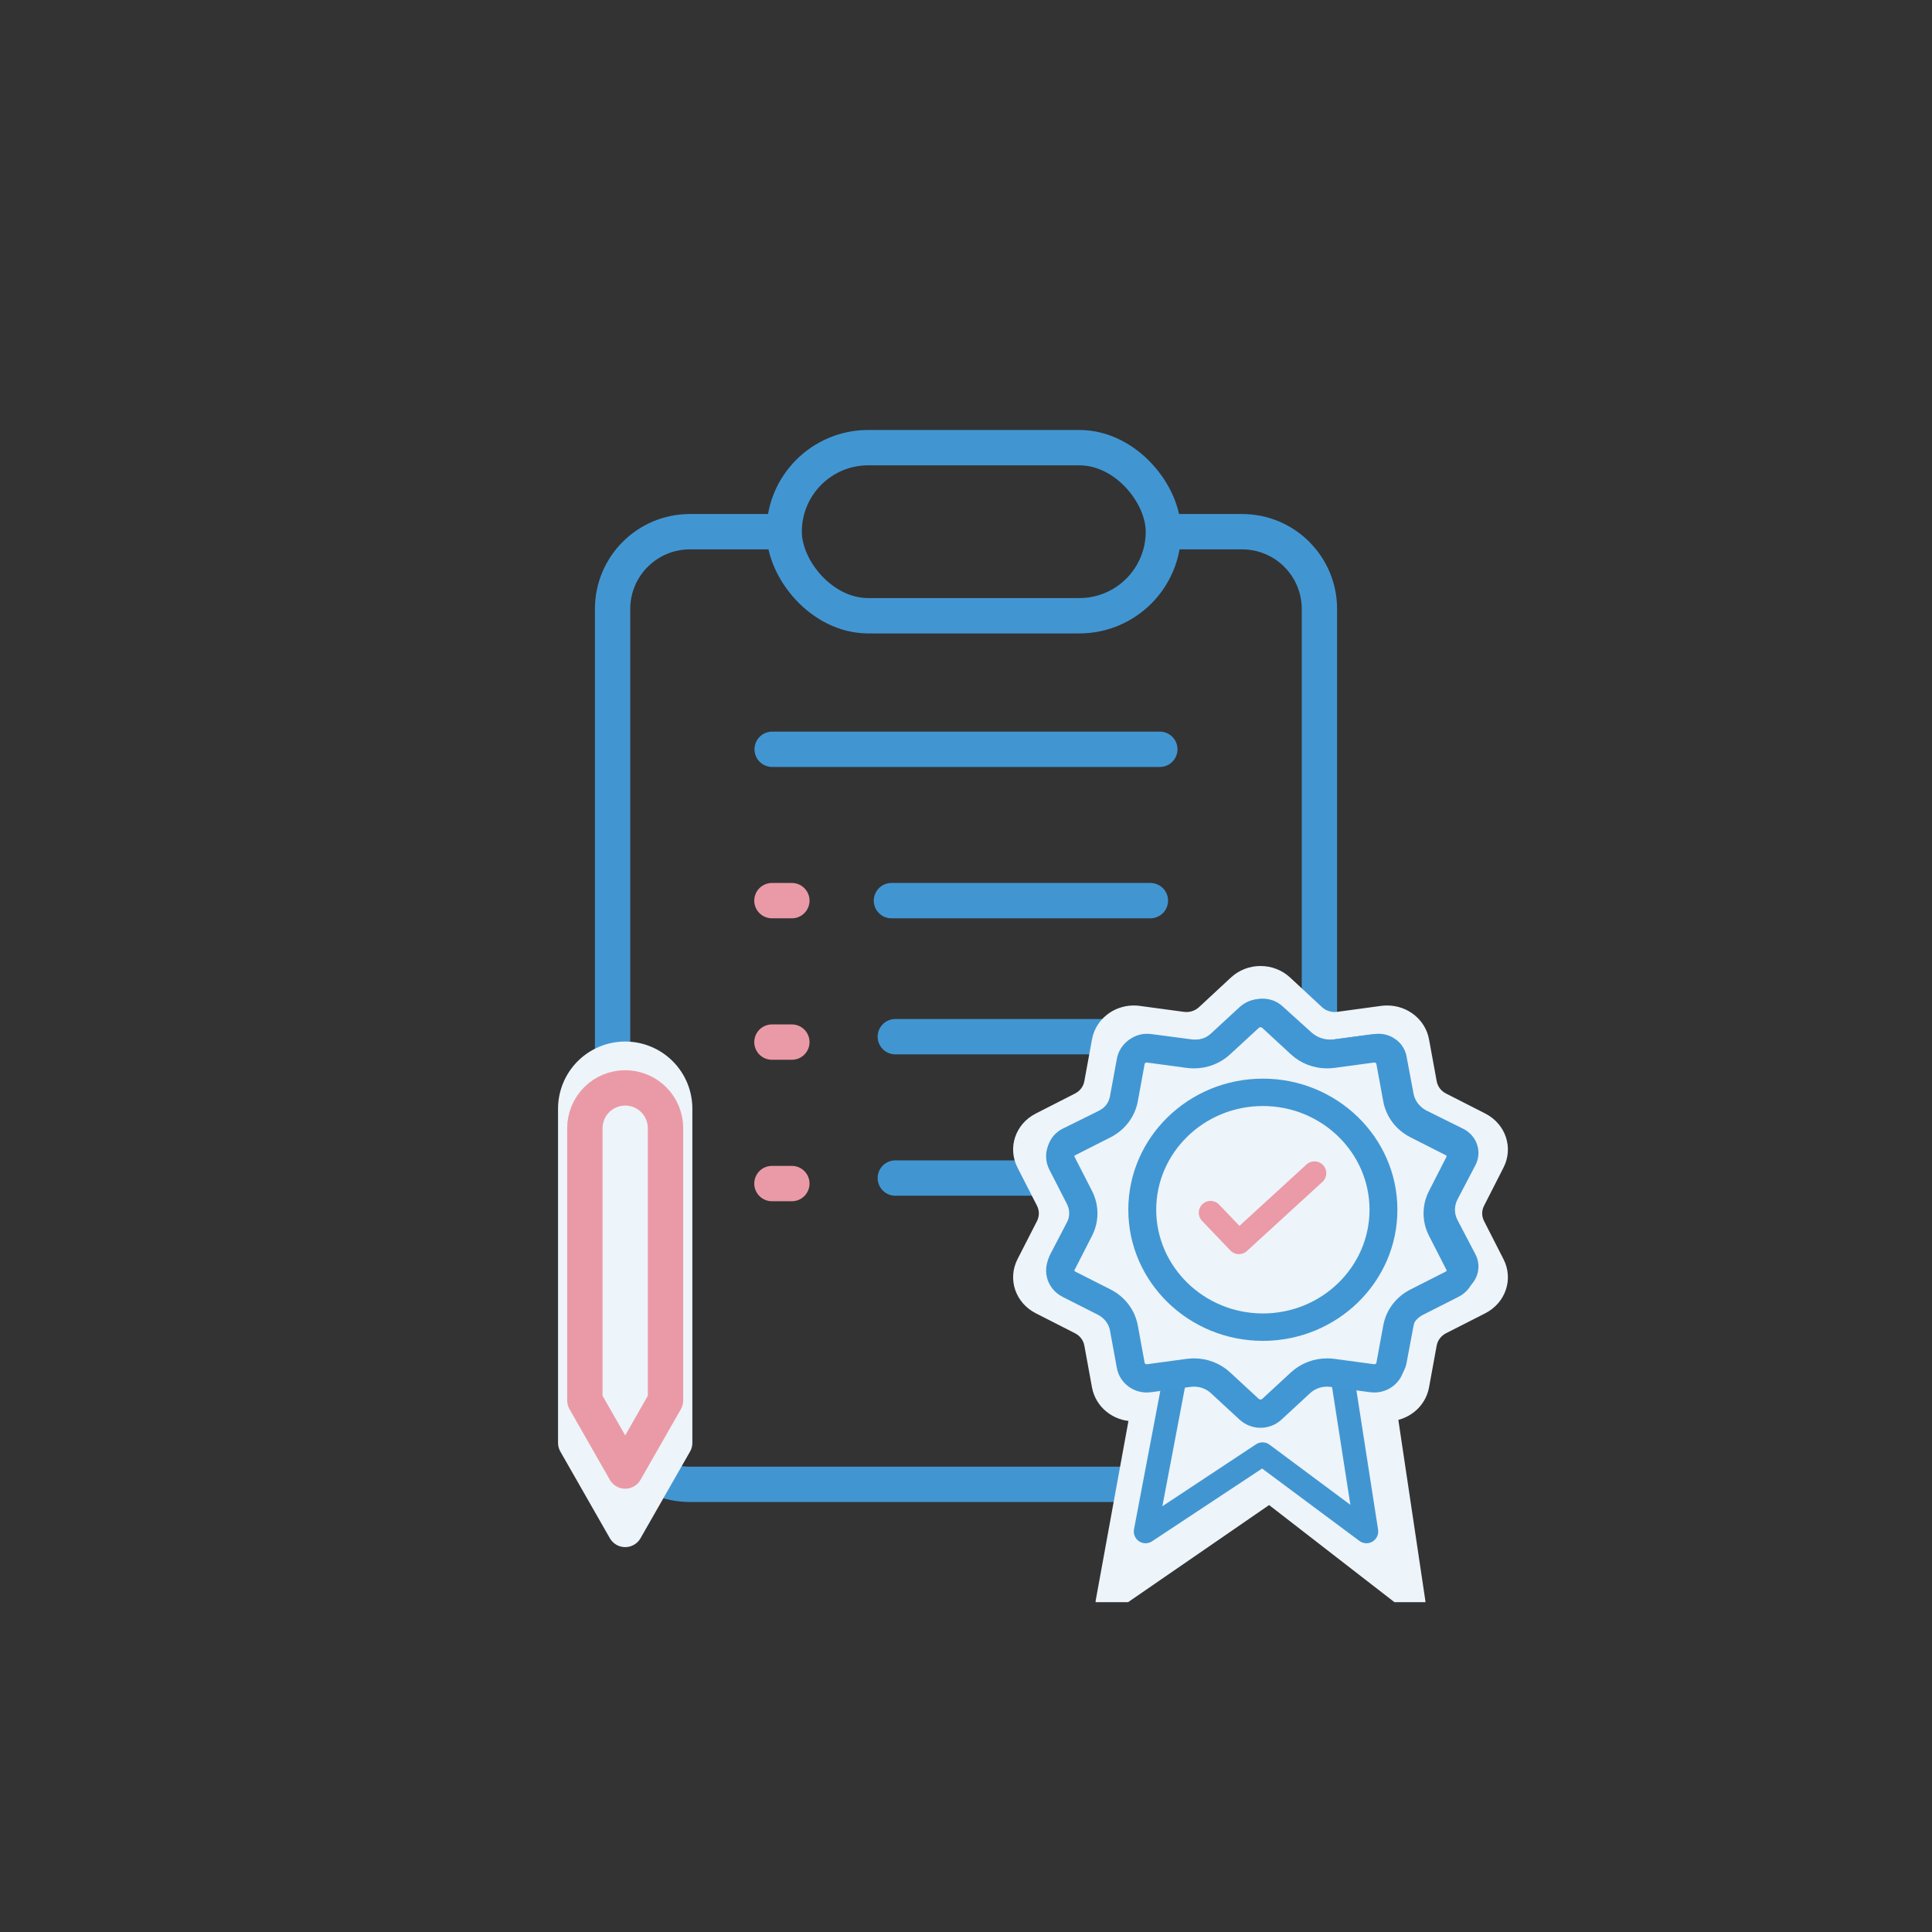 <svg width="82" height="82" viewBox="0 0 82 82" fill="none" xmlns="http://www.w3.org/2000/svg">
<rect x="0" y="0" width="82" height="82" fill="#333333" stroke="none"/>
<g clip-path="url(#clip0_35_123)">
<path d="M33.34 22.567H29.28C27.468 22.567 26 24.036 26 25.847V59.72C26 61.532 27.468 63 29.28 63H52.72C54.532 63 56 61.532 56 59.72V25.847C56 24.036 54.532 22.567 52.72 22.567H49.38" stroke="#4196D2" stroke-width="1.5"/>
<rect x="33.282" y="19" width="16.096" height="7.134" rx="3.567" stroke="#4196D2" stroke-width="1.5"/>
<path d="M32.773 31.802H49.226" stroke="#4196D2" stroke-width="1.5" stroke-linecap="round"/>
<path d="M37.836 38.226H48.826" stroke="#4196D2" stroke-width="1.5" stroke-linecap="round"/>
<path d="M32.763 38.226H33.609" stroke="#EA9AA6" stroke-width="1.5" stroke-linecap="round"/>
<path d="M38 44H49" stroke="#4196D2" stroke-width="1.5" stroke-linecap="round"/>
<path d="M32.763 44.23H33.609" stroke="#EA9AA6" stroke-width="1.5" stroke-linecap="round"/>
<path d="M38 50H49" stroke="#4196D2" stroke-width="1.5" stroke-linecap="round"/>
<path d="M32.763 50.234H33.609" stroke="#EA9AA6" stroke-width="1.5" stroke-linecap="round"/>
<path fill-rule="evenodd" clip-rule="evenodd" d="M53.5 62C53.03 62 52.584 61.826 52.242 61.511L50.891 60.257C50.746 60.121 50.556 60.047 50.355 60.047C50.318 60.047 50.283 60.049 50.247 60.055L48.383 60.307C48.297 60.319 48.21 60.324 48.124 60.324C47.247 60.324 46.501 59.72 46.348 58.889L46.023 57.112C45.982 56.886 45.836 56.693 45.624 56.586L43.964 55.741C43.097 55.3 42.755 54.291 43.185 53.445L44.013 51.826C44.118 51.619 44.118 51.382 44.013 51.175L43.185 49.555C42.755 48.709 43.097 47.701 43.964 47.26L45.624 46.414C45.837 46.307 45.982 46.115 46.023 45.888L46.348 44.111C46.501 43.28 47.247 42.676 48.123 42.676C48.209 42.676 48.296 42.681 48.383 42.694L50.245 42.946C50.282 42.951 50.318 42.954 50.354 42.954C50.556 42.954 50.746 42.879 50.891 42.745L52.242 41.491C52.584 41.174 53.03 41 53.499 41C53.969 41 54.417 41.174 54.758 41.491L56.109 42.745C56.254 42.879 56.444 42.953 56.645 42.953C56.681 42.953 56.718 42.951 56.755 42.946L58.616 42.693C58.703 42.681 58.79 42.676 58.876 42.676C59.752 42.676 60.499 43.28 60.652 44.111L60.977 45.888C61.019 46.115 61.164 46.307 61.376 46.414L63.036 47.26C63.904 47.701 64.245 48.71 63.814 49.555L62.988 51.175C62.882 51.382 62.882 51.619 62.988 51.826L63.814 53.445C64.245 54.291 63.904 55.299 63.036 55.741L61.376 56.586C61.164 56.694 61.019 56.886 60.977 57.112L60.652 58.889C60.499 59.72 59.752 60.325 58.876 60.325C58.791 60.324 58.704 60.319 58.616 60.307L56.755 60.055C56.718 60.049 56.682 60.047 56.645 60.047C56.444 60.047 56.254 60.121 56.109 60.257L54.758 61.511C54.417 61.826 53.969 62 53.5 62" fill="#EDF4FA"/>
<path fill-rule="evenodd" clip-rule="evenodd" d="M50.728 58.067C51.155 58.067 51.562 58.22 51.873 58.501L53.108 59.617C53.242 59.737 53.417 59.804 53.6 59.804C53.783 59.804 53.958 59.737 54.091 59.617L55.326 58.501C55.637 58.221 56.044 58.067 56.473 58.067C56.551 58.067 56.629 58.072 56.709 58.082L58.41 58.307C58.444 58.312 58.478 58.313 58.512 58.313C58.853 58.313 59.145 58.084 59.205 57.768L59.502 56.188C59.591 55.714 59.901 55.314 60.356 55.09L61.874 54.338C62.213 54.169 62.346 53.787 62.177 53.465L61.422 52.023C61.197 51.592 61.197 51.098 61.422 50.667L62.177 49.225C62.346 48.904 62.213 48.52 61.874 48.353L60.356 47.601C59.901 47.376 59.591 46.976 59.502 46.503L59.205 44.923C59.145 44.606 58.853 44.377 58.511 44.377C58.477 44.377 58.444 44.379 58.41 44.383L56.708 44.608C56.629 44.619 56.551 44.624 56.473 44.624C56.044 44.624 55.637 44.469 55.326 44.189L54.091 43.073C53.958 42.953 53.783 42.887 53.6 42.887C53.416 42.887 53.242 42.953 53.108 43.074L51.873 44.189C51.562 44.469 51.156 44.624 50.727 44.624C50.649 44.624 50.571 44.619 50.492 44.608L48.789 44.383C48.756 44.379 48.722 44.377 48.689 44.377C48.346 44.377 48.054 44.606 47.995 44.923L47.699 46.503C47.609 46.976 47.297 47.376 46.844 47.601L45.325 48.353C44.987 48.52 44.853 48.904 45.022 49.225L45.776 50.667C46.002 51.098 46.002 51.592 45.776 52.023L45.022 53.465C44.853 53.787 44.987 54.169 45.325 54.338L46.844 55.09C47.297 55.314 47.609 55.714 47.699 56.188L47.995 57.768C48.054 58.084 48.346 58.313 48.689 58.313C48.721 58.313 48.756 58.312 48.79 58.307L50.491 58.082C50.57 58.072 50.649 58.067 50.728 58.067" fill="#EDF4FA"/>
<path d="M50.728 58.067C51.155 58.067 51.562 58.22 51.873 58.501L53.108 59.617C53.242 59.737 53.417 59.804 53.6 59.804C53.783 59.804 53.958 59.737 54.091 59.617L55.326 58.501C55.637 58.221 56.044 58.067 56.473 58.067C56.551 58.067 56.629 58.072 56.709 58.082L58.41 58.307C58.444 58.312 58.478 58.313 58.512 58.313C58.853 58.313 59.145 58.084 59.205 57.768L59.502 56.188C59.591 55.714 59.901 55.314 60.356 55.09L61.874 54.338C62.213 54.169 62.346 53.787 62.177 53.465L61.422 52.023C61.197 51.592 61.197 51.098 61.422 50.667L62.177 49.225C62.346 48.904 62.213 48.52 61.874 48.353L60.356 47.601C59.901 47.376 59.591 46.976 59.502 46.503L59.205 44.923C59.145 44.606 58.853 44.377 58.511 44.377C58.477 44.377 58.444 44.379 58.41 44.383L56.708 44.608C56.629 44.619 56.551 44.624 56.473 44.624C56.044 44.624 55.637 44.469 55.326 44.189L54.091 43.073C53.958 42.953 53.783 42.887 53.6 42.887C53.416 42.887 53.242 42.953 53.108 43.074L51.873 44.189C51.562 44.469 51.156 44.624 50.727 44.624C50.649 44.624 50.571 44.619 50.492 44.608L48.789 44.383C48.756 44.379 48.722 44.377 48.689 44.377C48.346 44.377 48.054 44.606 47.995 44.923L47.699 46.503C47.609 46.976 47.297 47.376 46.844 47.601L45.325 48.353C44.987 48.52 44.853 48.904 45.022 49.225L45.776 50.667C46.002 51.098 46.002 51.592 45.776 52.023L45.022 53.465C44.853 53.787 44.987 54.169 45.325 54.338L46.844 55.09C47.297 55.314 47.609 55.714 47.699 56.188L47.995 57.768C48.054 58.084 48.346 58.313 48.689 58.313C48.721 58.313 48.756 58.312 48.79 58.307L50.491 58.082C50.57 58.072 50.649 58.067 50.728 58.067" stroke="#4197D3"/>
<path d="M47 68L48.889 57.646L53.071 55L58.453 57.646L60 68L53.882 63.26L47 68Z" fill="#EDF4FA" stroke="#EDF4FA" stroke-linecap="round" stroke-linejoin="round"/>
<path d="M48.622 65L49.984 57.832L53 56L56.881 57.832L57.996 65L53.585 61.718L48.622 65Z" fill="#EDF4FA" stroke="#4196D2" stroke-linecap="round" stroke-linejoin="round"/>
<path fill-rule="evenodd" clip-rule="evenodd" d="M50.678 58.254C51.098 58.254 51.498 58.408 51.804 58.691L53.017 59.812C53.149 59.932 53.32 60 53.5 60C53.681 60 53.852 59.932 53.983 59.812L55.196 58.691C55.502 58.409 55.902 58.254 56.323 58.254C56.4 58.254 56.477 58.26 56.555 58.269L58.227 58.495C58.26 58.5 58.294 58.502 58.327 58.502C58.663 58.502 58.949 58.271 59.008 57.954L59.3 56.366C59.387 55.89 59.692 55.488 60.139 55.263L61.63 54.507C61.964 54.338 62.094 53.953 61.928 53.629L61.187 52.181C60.965 51.748 60.965 51.251 61.187 50.818L61.928 49.37C62.094 49.046 61.964 48.661 61.63 48.493L60.139 47.737C59.692 47.511 59.387 47.109 59.299 46.633L59.008 45.046C58.949 44.728 58.662 44.497 58.326 44.497C58.293 44.497 58.26 44.499 58.227 44.504L56.554 44.73C56.477 44.74 56.4 44.745 56.323 44.745C55.902 44.745 55.502 44.59 55.196 44.308L53.983 43.187C53.852 43.066 53.681 43 53.5 43C53.319 43 53.149 43.066 53.017 43.188L51.803 44.308C51.498 44.59 51.099 44.745 50.678 44.745C50.601 44.745 50.524 44.74 50.446 44.73L48.773 44.504C48.74 44.499 48.707 44.497 48.675 44.497C48.338 44.497 48.051 44.728 47.993 45.046L47.702 46.633C47.614 47.109 47.307 47.511 46.862 47.737L45.37 48.493C45.037 48.661 44.906 49.046 45.072 49.37L45.813 50.818C46.035 51.251 46.035 51.748 45.813 52.181L45.072 53.63C44.906 53.953 45.037 54.338 45.37 54.507L46.862 55.263C47.307 55.488 47.614 55.89 47.702 56.366L47.993 57.954C48.051 58.271 48.338 58.502 48.675 58.502C48.706 58.502 48.74 58.5 48.774 58.495L50.446 58.269C50.523 58.26 50.601 58.254 50.678 58.254" fill="#EDF4FA"/>
<path d="M50.678 58.254C51.098 58.254 51.498 58.408 51.804 58.691L53.017 59.812C53.149 59.932 53.32 60 53.5 60C53.681 60 53.852 59.932 53.983 59.812L55.196 58.691C55.502 58.409 55.902 58.254 56.323 58.254C56.4 58.254 56.477 58.26 56.555 58.269L58.227 58.495C58.26 58.5 58.294 58.502 58.327 58.502C58.663 58.502 58.949 58.271 59.008 57.954L59.3 56.366C59.387 55.89 59.692 55.488 60.139 55.263L61.63 54.507C61.964 54.338 62.094 53.953 61.928 53.629L61.187 52.181C60.965 51.748 60.965 51.251 61.187 50.818L61.928 49.37C62.094 49.046 61.964 48.661 61.63 48.493L60.139 47.737C59.692 47.511 59.387 47.109 59.299 46.633L59.008 45.046C58.949 44.728 58.662 44.497 58.326 44.497C58.293 44.497 58.26 44.499 58.227 44.504L56.554 44.73C56.477 44.74 56.4 44.745 56.323 44.745C55.902 44.745 55.502 44.59 55.196 44.308L53.983 43.187C53.852 43.066 53.681 43 53.5 43C53.319 43 53.149 43.066 53.017 43.188L51.803 44.308C51.498 44.59 51.099 44.745 50.678 44.745C50.601 44.745 50.524 44.74 50.446 44.73L48.773 44.504C48.74 44.499 48.707 44.497 48.675 44.497C48.338 44.497 48.051 44.728 47.993 45.046L47.702 46.633C47.614 47.109 47.307 47.511 46.862 47.737L45.37 48.493C45.037 48.661 44.906 49.046 45.072 49.37L45.813 50.818C46.035 51.251 46.035 51.748 45.813 52.181L45.072 53.63C44.906 53.953 45.037 54.338 45.37 54.507L46.862 55.263C47.307 55.488 47.614 55.89 47.702 56.366L47.993 57.954C48.051 58.271 48.338 58.502 48.675 58.502C48.706 58.502 48.74 58.5 48.774 58.495L50.446 58.269C50.523 58.26 50.601 58.254 50.678 58.254" stroke="#4197D3" stroke-width="1.2"/>
<path d="M51.38 51.471L52.583 52.729L55.791 49.793" stroke="#EB9AA7" stroke-linecap="round" stroke-linejoin="round"/>
<path fill-rule="evenodd" clip-rule="evenodd" d="M53.6 46.743C50.994 46.743 48.873 48.808 48.873 51.345C48.875 53.88 50.997 55.944 53.6 55.947C56.206 55.947 58.328 53.883 58.328 51.345C58.328 48.808 56.206 46.743 53.6 46.743M53.6 56.709C50.562 56.709 48.089 54.303 48.089 51.345C48.089 48.388 50.562 45.981 53.6 45.981C56.638 45.981 59.11 48.388 59.11 51.345C59.11 54.303 56.638 56.709 53.6 56.709" fill="#4197D3"/>
<path d="M48.873 51.345L48.673 51.345L48.673 51.346L48.873 51.345ZM53.6 55.947L53.6 56.147H53.6V55.947ZM53.6 46.543C50.889 46.543 48.673 48.692 48.673 51.345H49.073C49.073 48.923 51.1 46.943 53.6 46.943V46.543ZM48.673 51.346C48.675 53.995 50.892 56.144 53.6 56.147L53.6 55.747C51.103 55.745 49.075 53.764 49.073 51.345L48.673 51.346ZM53.6 56.147C56.312 56.147 58.528 53.998 58.528 51.345H58.127C58.127 53.767 56.101 55.747 53.6 55.747V56.147ZM58.528 51.345C58.528 48.692 56.312 46.543 53.6 46.543V46.943C56.101 46.943 58.127 48.923 58.127 51.345H58.528ZM53.6 56.51C50.667 56.51 48.289 54.188 48.289 51.345H47.889C47.889 54.419 50.457 56.91 53.6 56.91V56.51ZM48.289 51.345C48.289 48.503 50.667 46.181 53.6 46.181V45.781C50.457 45.781 47.889 48.272 47.889 51.345H48.289ZM53.6 46.181C56.533 46.181 58.91 48.503 58.91 51.345H59.31C59.31 48.272 56.743 45.781 53.6 45.781V46.181ZM58.91 51.345C58.91 54.188 56.533 56.51 53.6 56.51V56.91C56.743 56.91 59.31 54.419 59.31 51.345H58.91Z" fill="#4197D3"/>
<path d="M24.435 47.057C24.435 46.781 24.489 46.508 24.595 46.253C24.7 45.998 24.855 45.766 25.05 45.571C25.245 45.376 25.477 45.221 25.732 45.116C25.986 45.01 26.26 44.956 26.535 44.956C26.811 44.956 27.085 45.01 27.34 45.116C27.594 45.221 27.826 45.376 28.021 45.571C28.216 45.766 28.371 45.998 28.477 46.253C28.582 46.508 28.636 46.781 28.636 47.057L28.636 61.238L26.535 64.914L24.435 61.238L24.435 47.057Z" fill="#EDF4FA" stroke="#EDF4FA" stroke-width="1.5" stroke-linecap="round" stroke-linejoin="round"/>
<path d="M24.824 47.885C24.824 47.66 24.868 47.438 24.954 47.23C25.04 47.023 25.166 46.834 25.325 46.675C25.484 46.516 25.673 46.39 25.881 46.304C26.088 46.218 26.311 46.173 26.535 46.173C26.76 46.173 26.983 46.218 27.191 46.304C27.398 46.39 27.587 46.516 27.746 46.675C27.905 46.834 28.031 47.023 28.117 47.23C28.203 47.438 28.247 47.66 28.247 47.885L28.247 59.439L26.535 62.435L24.824 59.439L24.824 47.885Z" fill="#EDF4FA" stroke="#EA9AA6" stroke-width="1.5" stroke-linecap="round" stroke-linejoin="round"/>
</g>
<defs>
<clipPath id="clip0_35_123">
<rect width="54" height="54" fill="white" transform="translate(14 14)"/>
</clipPath>
</defs>
</svg>
